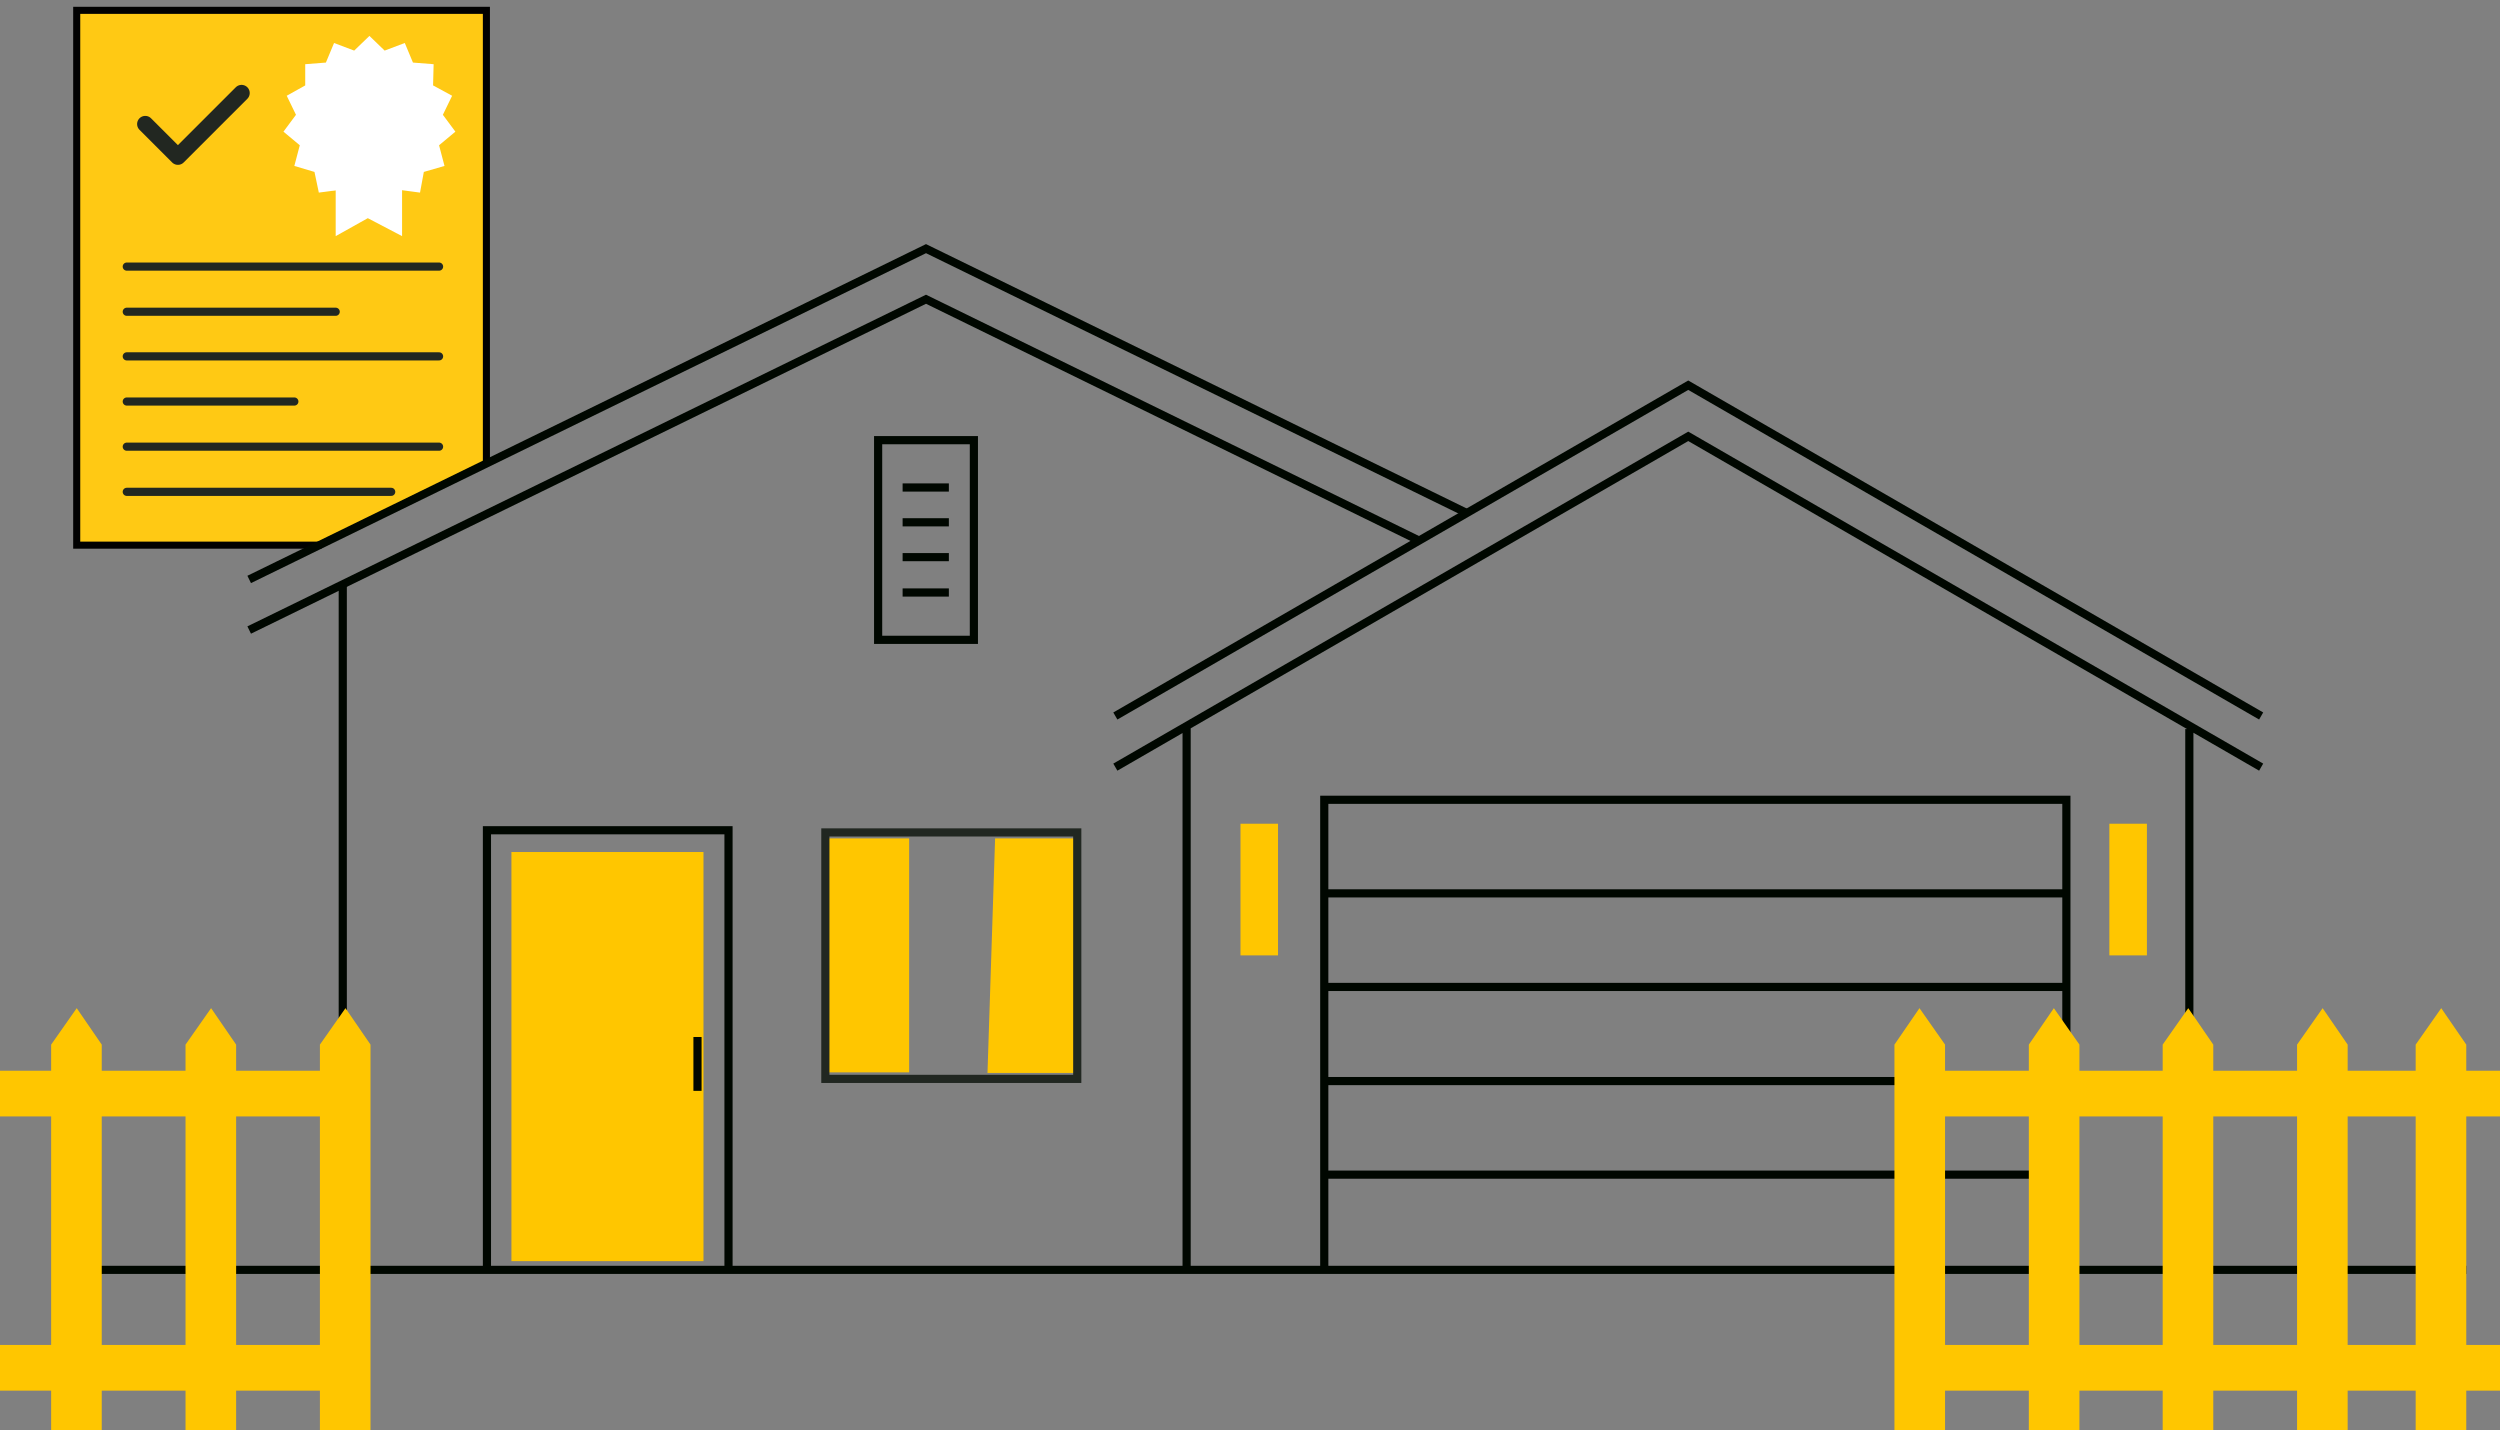 <?xml version="1.0" encoding="UTF-8"?>
<svg id="qc-complete" data-name="Layer 1" xmlns="http://www.w3.org/2000/svg" version="1.1" viewBox="0 0 459.5 262.9">
  <rect x="0" y="0" width="459.5" height="262.9" fill="#808080" stroke="none"/>
  <defs>
    <style>
      .cls-1 {
        stroke: #212721;
      }

      .cls-1, .cls-2, .cls-3 {
        stroke-miterlimit: 10;
      }

      .cls-1, .cls-3, .cls-4, .cls-5, .cls-6 {
        fill: none;
      }

      .cls-1, .cls-3, .cls-6 {
        stroke-width: 1.5px;
      }

      .cls-7 {
        fill: #ffc600;
      }

      .cls-7, .cls-8 {
        stroke-width: 0px;
      }

      .cls-2 {
        fill: #ffc914;
        stroke: #010101;
      }

      .cls-2, .cls-4 {
        stroke-width: 1.3px;
      }

      .cls-3 {
        stroke: #000700;
      }

      .cls-4 {
        stroke-linejoin: bevel;
      }

      .cls-4, .cls-5, .cls-6 {
        stroke: #222721;
      }

      .cls-5 {
        stroke-width: 3px;
      }

      .cls-5, .cls-6 {
        stroke-linecap: round;
        stroke-linejoin: round;
      }

      .cls-8 {
        fill: #fff;
      }
    </style>
  </defs>
  <polyline id="Rectangle_5989" data-name="Rectangle 5989" class="cls-2" points="59.1 100.2 14.1 100.2 14.1 1.9 89.4 1.9 89.4 84.8"/>
  <path id="Path_18048" data-name="Path 18048" class="cls-5" d="M26.7,22.8l6,6,11.7-11.7"/>
  <line id="Line_4099" data-name="Line 4099" class="cls-6" x1="23.3" y1="49" x2="80.7" y2="49"/>
  <line id="Line_4100" data-name="Line 4100" class="cls-6" x1="23.3" y1="57.3" x2="61.7" y2="57.3"/>
  <line id="Line_4101" data-name="Line 4101" class="cls-6" x1="23.3" y1="65.5" x2="80.7" y2="65.5"/>
  <line id="Line_4099-2" data-name="Line 4099-2" class="cls-6" x1="23.3" y1="73.8" x2="54.1" y2="73.8"/>
  <line id="Line_4100-2" data-name="Line 4100-2" class="cls-6" x1="23.3" y1="82.1" x2="80.7" y2="82.1"/>
  <line id="Line_4100-3" data-name="Line 4100-3" class="cls-6" x1="23.3" y1="90.4" x2="71.9" y2="90.4"/>
  <path id="Line_4101-2" data-name="Line 4101-2" class="cls-4" d="M73.9,95.7"/>
  <polygon class="cls-8" points="67.9 6.6 70.7 9.3 74.4 7.9 75.9 11.5 79.7 11.8 79.6 15.7 83.1 17.6 81.4 21.1 83.7 24.2 80.7 26.7 81.7 30.5 77.9 31.6 77.2 35.4 73.4 34.9 71.2 38.1 67.9 36.1 64.6 38.1 62.4 34.9 58.6 35.4 57.8 31.6 54.1 30.5 55.1 26.7 52.1 24.2 54.4 21.1 52.7 17.6 56.1 15.7 56.1 11.8 59.9 11.5 61.4 7.9 65.1 9.3 67.9 6.6"/>
  <polygon class="cls-8" points="73.9 43.4 67.6 40.1 61.7 43.4 61.7 30.8 73.9 30.8 73.9 43.4"/>
  <path class="cls-3" d="M63,107.5v125.9M415.6,141l-105.3-60.8-105.3,60.8M415.6,131.6l-105.3-60.8-105.3,60.8M402.4,233.4v-99.4M218.1,133.5v99.9"/>
  <path class="cls-3" d="M165.9,108.9h8.5M165.9,102.4h8.5M165.9,96h8.5M165.9,89.6h8.5M260.5,99.2l-90.3-44.2-124.4,60.8M269.6,94.3l-99.4-48.6-124.4,60.8M15.3,233.4h438M179,117.6h-17.6v-36.7h17.6v36.7Z"/>
  <rect class="cls-7" x="152.2" y="154.1" width="14.9" height="43"/>
  <polygon class="cls-7" points="197.5 197.2 181.5 197.2 182.9 154.1 197.5 154.1 197.5 197.2"/>
  <rect class="cls-1" x="151.7" y="153" width="46.3" height="45.3"/>
  <g>
    <polyline class="cls-3" points="89.5 233.4 89.5 152.6 133.9 152.6 133.9 233.4"/>
    <rect class="cls-7" x="94" y="156.6" width="35.3" height="75.2"/>
    <line class="cls-3" x1="128.2" y1="190.6" x2="128.2" y2="200.5"/>
  </g>
  <rect class="cls-7" x="228" y="151.4" width="6.9" height="24.2"/>
  <rect class="cls-7" x="387.7" y="151.4" width="6.9" height="24.2"/>
  <g>
    <polyline class="cls-3" points="243.4 233.1 243.4 147 379.8 147 379.8 233.1"/>
    <line class="cls-3" x1="243.4" y1="215.9" x2="379.8" y2="215.9"/>
    <line class="cls-3" x1="243.4" y1="198.7" x2="379.8" y2="198.7"/>
    <line class="cls-3" x1="243.4" y1="181.4" x2="379.8" y2="181.4"/>
    <line class="cls-3" x1="243.4" y1="164.2" x2="379.8" y2="164.2"/>
  </g>
  <g>
    <rect class="cls-7" x="348.9" y="196.8" width="110.6" height="8.4"/>
    <rect class="cls-7" x="348.9" y="247.2" width="110.6" height="8.4"/>
    <polygon class="cls-7" points="357.5 262.9 348.2 262.9 348.2 192 352.8 185.3 357.5 192 357.5 262.9"/>
    <polygon class="cls-7" points="382.2 262.9 372.9 262.9 372.9 192 377.5 185.3 382.2 192 382.2 262.9"/>
    <polygon class="cls-7" points="406.8 262.9 397.5 262.9 397.5 192 402.2 185.3 406.8 192 406.8 262.9"/>
    <polygon class="cls-7" points="431.5 262.9 422.2 262.9 422.2 192 426.9 185.3 431.5 192 431.5 262.9"/>
    <polygon class="cls-7" points="453.3 262.9 444 262.9 444 192 448.7 185.3 453.3 192 453.3 262.9"/>
  </g>
  <g>
    <rect class="cls-7" y="196.8" width="67.5" height="8.4"/>
    <rect class="cls-7" y="247.2" width="67.5" height="8.4"/>
    <polygon class="cls-7" points="58.8 262.9 68.1 262.9 68.1 192 63.5 185.3 58.8 192 58.8 262.9"/>
    <polygon class="cls-7" points="34.1 262.9 43.4 262.9 43.4 192 38.8 185.3 34.1 192 34.1 262.9"/>
    <polygon class="cls-7" points="9.4 262.9 18.7 262.9 18.7 192 14.1 185.3 9.4 192 9.4 262.9"/>
  </g>
</svg>